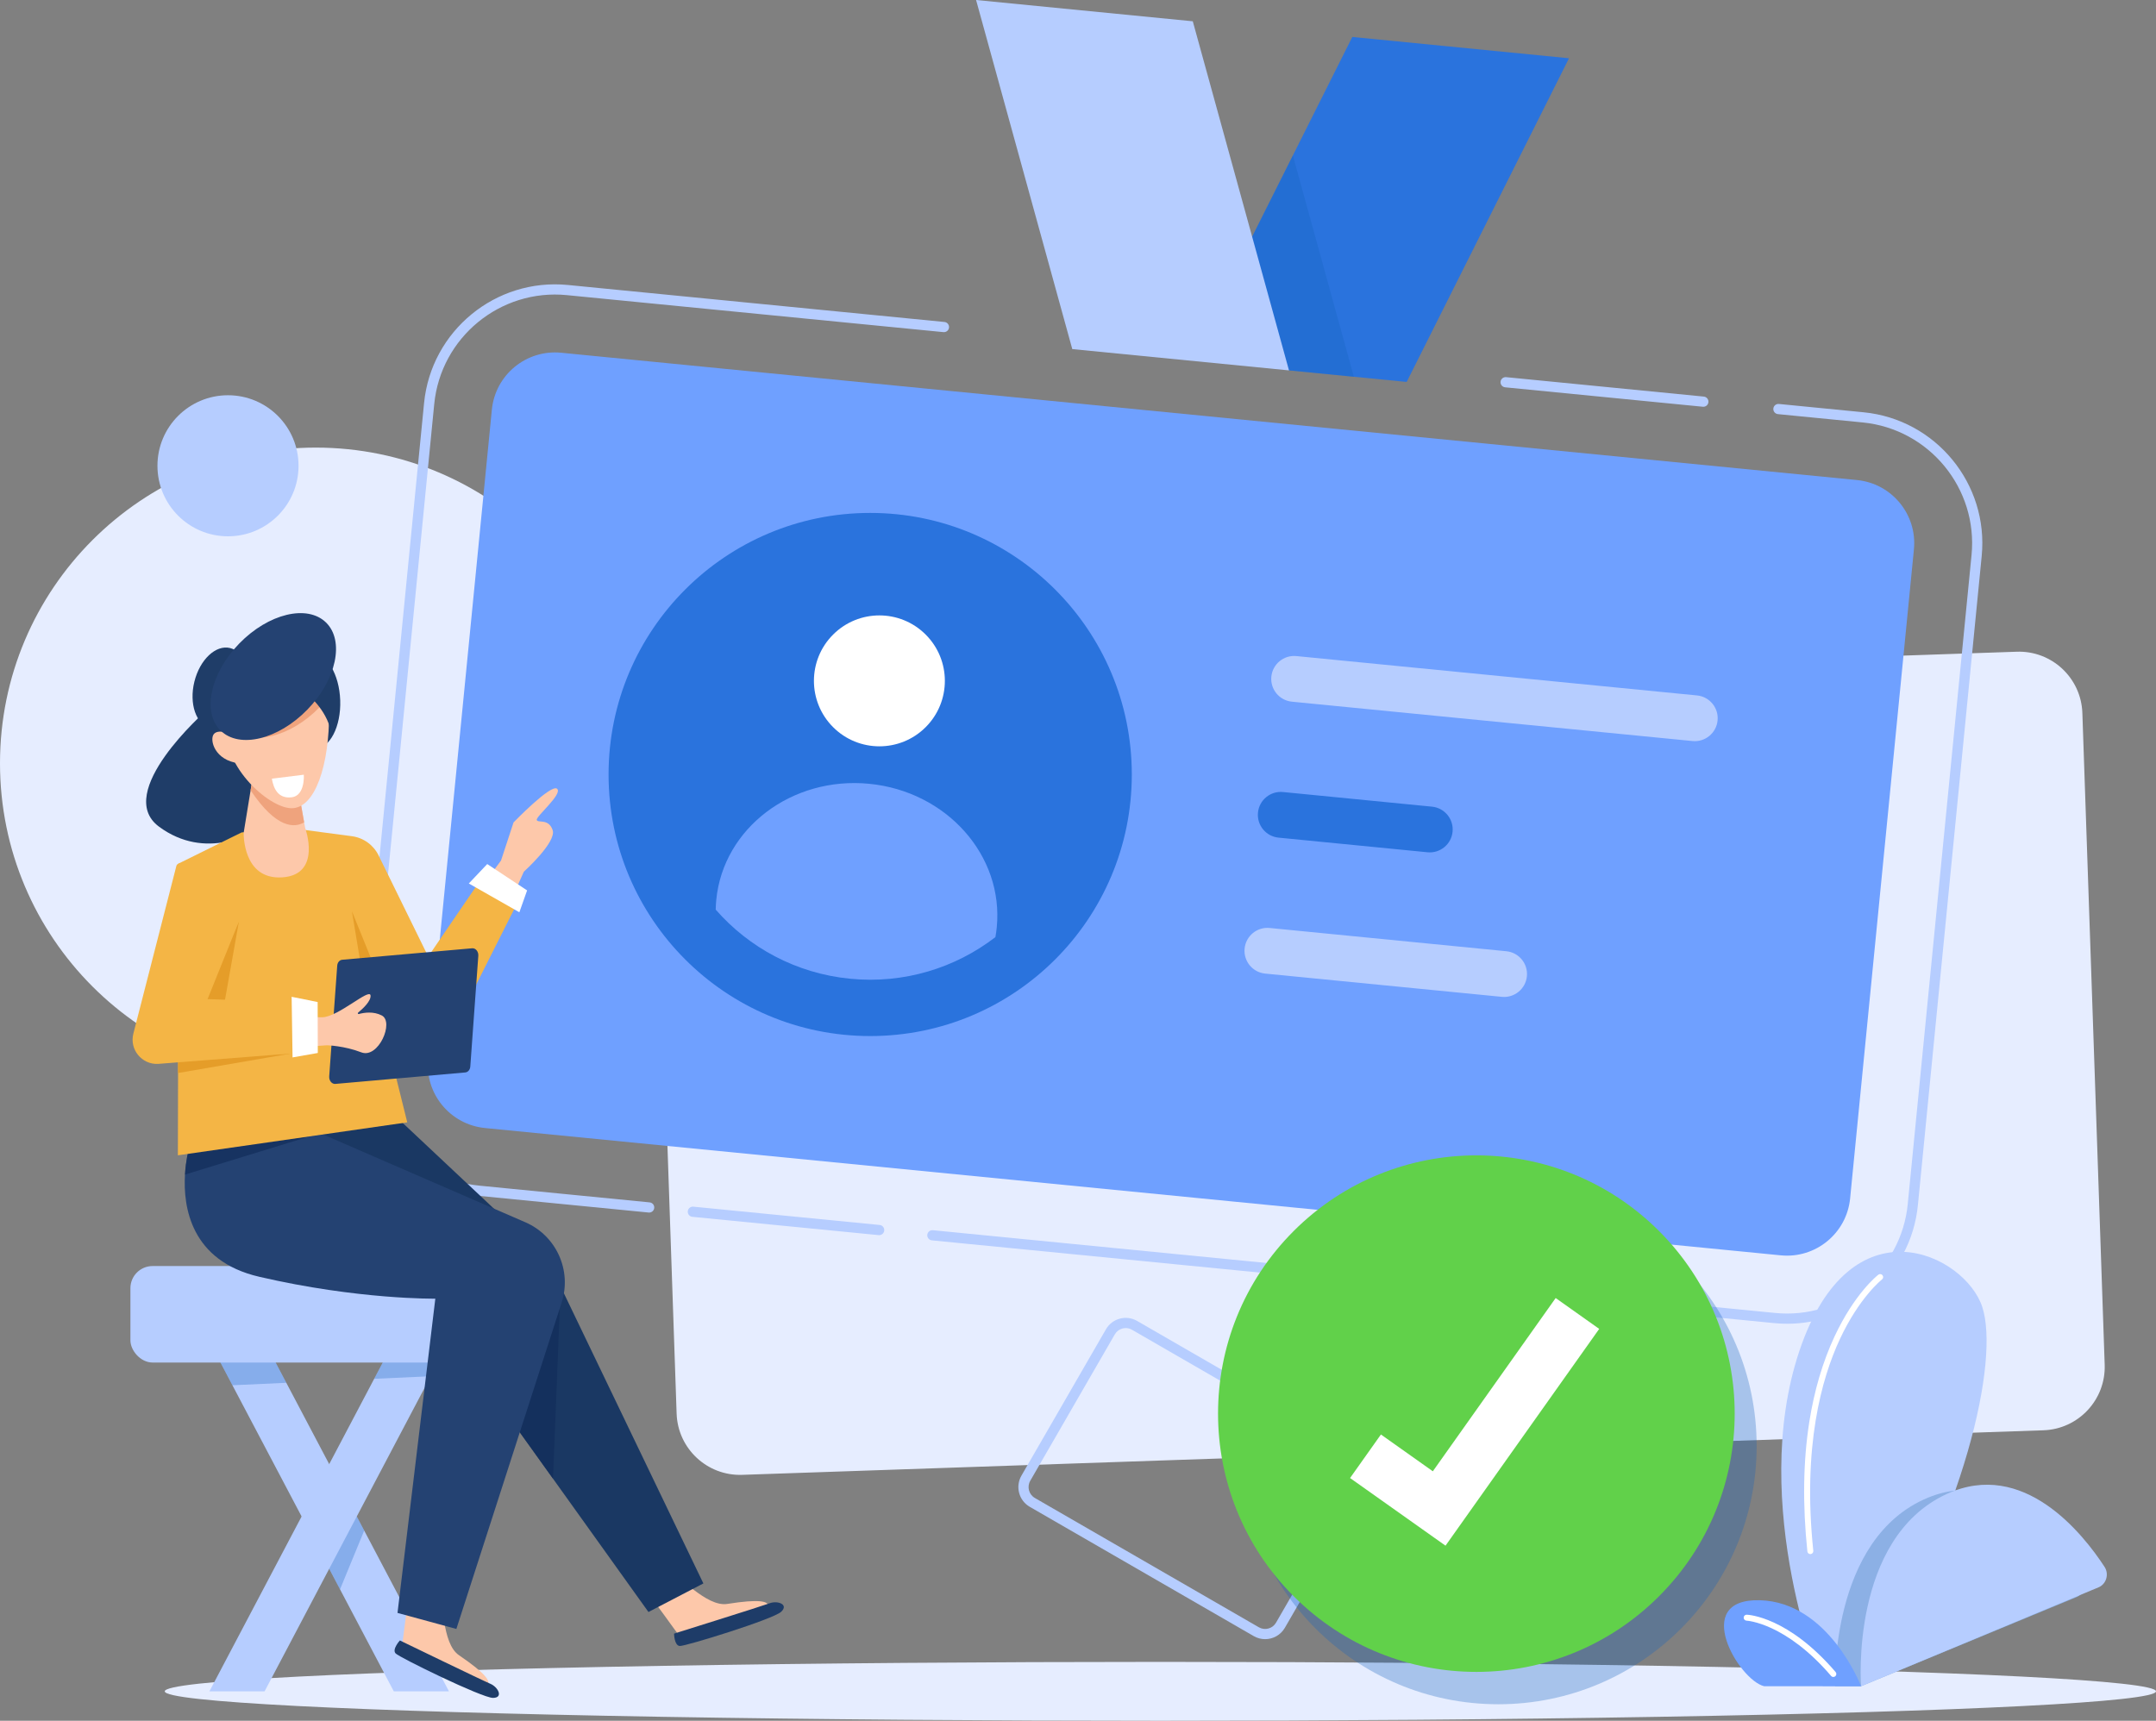 <?xml version="1.0" encoding="UTF-8"?>
<svg xmlns="http://www.w3.org/2000/svg" viewBox="0 0 2867.73 2289.28">
  <rect x="0" y="0" width="2867.73" height="2289.28" fill="#808080" stroke="none"/>
  <defs>
    <style>
      .cls-1 {
        fill: #fdc8aa;
      }

      .cls-2 {
        fill: #e59d29;
      }

      .cls-3 {
        fill: #61d14a;
      }

      .cls-4 {
        fill: #1e3c68;
      }

      .cls-5 {
        fill: #244272;
      }

      .cls-6 {
        fill: #e6edff;
      }

      .cls-7 {
        fill: #efa37d;
      }

      .cls-8 {
        isolation: isolate;
      }

      .cls-9 {
        fill: #fff;
      }

      .cls-10 {
        fill: #2a73dd;
      }

      .cls-11 {
        fill: #8cb0e5;
      }

      .cls-12 {
        fill: #1a3863;
      }

      .cls-13 {
        fill: #6fa0ff;
      }

      .cls-14 {
        fill: #122d5b;
        opacity: .7;
      }

      .cls-15 {
        fill: #1561bc;
        mix-blend-mode: multiply;
        opacity: .3;
      }

      .cls-16 {
        fill: #f4b545;
      }

      .cls-17 {
        fill: #1f3d68;
      }

      .cls-18 {
        fill: #b6cdff;
      }
    </style>
  </defs>
  <g class="cls-8">
    <g id="Layer_2" data-name="Layer 2">
      <g id="Layer_1-2" data-name="Layer 1">
        <g>
          <path class="cls-6" d="M2718.03,1902.83l-1730.82,59.28c-46.58,1.6-85.63-34.87-87.23-81.45l-29.7-867.11c-1.6-46.58,34.87-85.63,81.45-87.23l1730.82-59.28c46.58-1.6,85.63,34.87,87.23,81.45l29.7,867.11c1.6,46.58-34.87,85.63-81.45,87.23Z"/>
          <path class="cls-18" d="M1682.73,2180.71c-5.14,0-10.34-1.31-15.1-4.05l-297.93-172.01c-14.47-8.36-19.45-26.93-11.1-41.41l112.47-194.8c4.05-7.01,10.58-12.03,18.41-14.12,7.82-2.1,15.99-1.02,23,3.03l297.93,172.01c14.47,8.36,19.45,26.93,11.09,41.41l-112.47,194.8c-5.61,9.71-15.82,15.15-26.3,15.15ZM1497.34,1766.85c-1.45,0-2.92.19-4.36.58-4.32,1.16-7.93,3.93-10.16,7.8l-112.47,194.8c-4.61,7.99-1.87,18.25,6.12,22.86l297.93,172.01h0c3.87,2.24,8.38,2.83,12.7,1.67,4.32-1.16,7.93-3.93,10.16-7.8l112.47-194.8c4.61-7.99,1.87-18.25-6.12-22.86l-297.93-172.01c-2.58-1.49-5.44-2.25-8.34-2.25Z"/>
          <circle class="cls-6" cx="419.99" cy="1015.46" r="419.99"/>
          <ellipse class="cls-6" cx="1543.43" cy="2250.12" rx="1324.3" ry="39.16"/>
          <g>
            <path class="cls-18" d="M863.44,1613.17c-.22,0-.45-.01-.67-.03l-226.52-22.26c-46.44-4.56-88.37-26.99-118.06-63.16-29.69-36.16-43.53-81.66-38.97-128.1l84.85-863.46c9.44-96.02,95.24-166.46,191.26-157.03l500.89,49.22c3.73.37,6.46,3.69,6.09,7.42-.37,3.73-3.68,6.46-7.42,6.09l-500.89-49.22c-88.57-8.71-167.71,56.27-176.41,144.85l-84.85,863.46c-4.21,42.83,8.56,84.8,35.95,118.16,27.39,33.36,66.06,54.05,108.9,58.26l226.52,22.26c3.73.37,6.46,3.69,6.09,7.42-.34,3.51-3.3,6.13-6.75,6.13Z"/>
            <path class="cls-18" d="M1169.38,1643.23c-.22,0-.45-.01-.67-.03l-247.79-24.35c-3.73-.37-6.46-3.69-6.09-7.42.37-3.73,3.69-6.46,7.42-6.09l247.79,24.35c3.73.37,6.46,3.69,6.09,7.42-.34,3.51-3.3,6.13-6.75,6.13Z"/>
            <path class="cls-18" d="M2377.15,1761.09c-5.77,0-11.56-.28-17.37-.85l-1120.27-110.08c-3.73-.37-6.46-3.69-6.09-7.42.37-3.73,3.68-6.46,7.42-6.09l1120.27,110.08c42.83,4.21,84.8-8.56,118.16-35.95,33.36-27.39,54.05-66.06,58.26-108.9l84.85-863.46c8.7-88.57-56.28-167.71-144.85-176.41l-112.68-11.07c-3.73-.37-6.46-3.69-6.09-7.42.37-3.73,3.69-6.45,7.42-6.09l112.68,11.07c96.02,9.44,166.47,95.23,157.03,191.26l-84.85,863.46c-4.56,46.44-26.99,88.37-63.16,118.07-31.64,25.98-70.42,39.82-110.73,39.82Z"/>
            <path class="cls-18" d="M2265.64,541.15c-.22,0-.45-.01-.67-.03l-262.96-25.84c-3.73-.37-6.46-3.69-6.09-7.42.37-3.73,3.69-6.45,7.42-6.09l262.96,25.84c3.73.37,6.46,3.69,6.09,7.42-.34,3.51-3.3,6.13-6.75,6.13Z"/>
            <path class="cls-13" d="M2368.64,1670.08l-1723.53-169.36c-46.38-4.56-80.29-45.85-75.73-92.24l84.85-863.46c4.56-46.38,45.85-80.29,92.24-75.73l1723.53,169.36c46.38,4.56,80.29,45.85,75.73,92.24l-84.85,863.46c-4.56,46.38-45.85,80.29-92.24,75.73Z"/>
            <circle class="cls-10" cx="1157.45" cy="1030.37" r="347.98"/>
            <circle class="cls-9" cx="1169.69" cy="905.82" r="87.08" transform="translate(-297.91 1092.4) rotate(-45)"/>
            <path class="cls-13" d="M1325.81,1233.74c-.43,4.39-1.04,8.72-1.82,12.99-53.1,40.9-121.28,62.44-193.24,55.37-71.96-7.07-134.65-41.48-178.77-91.94.07-4.34.32-8.69.75-13.08,9.37-95.36,100.49-164.46,203.51-154.33,103.04,10.12,178.95,95.63,169.57,190.99Z"/>
            <path class="cls-18" d="M2251.26,985.87l-532.87-52.36c-16.76-1.65-29.01-16.57-27.36-33.32h0c1.65-16.76,16.57-29.01,33.32-27.36l532.87,52.36c16.76,1.65,29.01,16.57,27.36,33.32h0c-1.65,16.76-16.57,29.01-33.32,27.36Z"/>
            <path class="cls-10" d="M1898.78,1133.85l-198.17-19.47c-16.76-1.65-29.01-16.57-27.36-33.32h0c1.65-16.76,16.57-29.01,33.32-27.36l198.17,19.47c16.76,1.65,29.01,16.57,27.36,33.32h0c-1.65,16.76-16.57,29.01-33.32,27.36Z"/>
            <path class="cls-18" d="M1997.63,1326.18l-314.79-30.93c-16.76-1.65-29.01-16.57-27.36-33.32h0c1.65-16.76,16.57-29.01,33.32-27.36l314.79,30.93c16.76,1.65,29.01,16.57,27.36,33.32h0c-1.65,16.76-16.57,29.01-33.32,27.36Z"/>
            <g>
              <polygon class="cls-10" points="2086.96 77.5 1871.04 508.13 1800.8 501.23 1714.5 492.75 1663.25 413.7 1665.5 314.89 1719.68 206.8 1798.73 49.17 2086.96 77.5"/>
              <polygon class="cls-15" points="1800.8 501.23 1714.5 492.75 1663.25 413.7 1665.5 314.89 1719.68 206.8 1800.8 501.23"/>
              <polygon class="cls-18" points="1714.5 492.76 1426.26 464.43 1298.3 0 1586.54 28.32 1714.5 492.76"/>
            </g>
          </g>
          <g>
            <g>
              <polygon class="cls-18" points="401.17 2017.48 413.14 2040.16 437.87 2087.09 452.28 2114.44 523.79 2250.12 597.17 2250.12 484.44 2036.25 474.55 2017.48 445.31 1961.97 437.87 1947.87 380.82 1839.66 329.69 1742.63 274.65 1777.44 309.15 1842.92 401.17 2017.48"/>
              <polygon class="cls-15" points="484.44 2036.25 479.46 2048.36 452.28 2114.44 437.87 2087.09 413.14 2040.16 436.61 1983.12 445.31 1961.97 474.55 2017.48 484.44 2036.25"/>
              <polygon class="cls-18" points="351.94 2250.12 437.87 2087.09 474.55 2017.48 572.88 1830.94 601.08 1777.44 546.03 1742.63 497.7 1834.34 437.87 1947.87 401.17 2017.48 278.55 2250.12 351.94 2250.12"/>
              <polygon class="cls-15" points="329.69 1742.63 380.82 1839.66 309.15 1842.92 274.65 1777.44 329.69 1742.63"/>
              <polygon class="cls-15" points="601.08 1777.44 572.88 1830.94 497.7 1834.34 546.03 1742.63 601.08 1777.44"/>
              <rect class="cls-18" x="173.46" y="1684.33" width="528.79" height="128.37" rx="29.49" ry="29.49"/>
            </g>
            <g>
              <path class="cls-1" d="M1022.12,2135.62c1.83,5.02,1.73,5.66,1.73,5.66,0,0-114.16,39.35-118.76,36.43-1.71-1.11-10.25-13.4-21.19-28.38-.31-.43-.63-.87-.95-1.3-9.14-12.52-19.83-26.75-29.6-37.8,0,0,49.74-10.68,58.66-3.52,3.22,2.58,6.5,5.18,9.79,7.69,15.49,11.79,31.55,21.67,45.6,19.44,43.69-6.9,52.84-3.19,54.71,1.79Z"/>
              <path class="cls-4" d="M896.56,2173.36s117.07-36.61,127.27-40.44c10.2-3.82,25.72,1.39,15.3,11.31-10.41,9.92-127.61,46.11-134.97,45.58s-7.6-16.46-7.6-16.46Z"/>
              <polygon class="cls-12" points="300.23 1514.49 586.29 1668.95 608.6 1789.91 656.8 1857.24 735.56 1967.23 862.52 2144.59 935.58 2106.57 728 1674.7 535.38 1493.73 300.23 1514.49"/>
              <polygon class="cls-14" points="656.8 1857.24 735.56 1967.23 744.55 1740.67 656.8 1857.24"/>
              <path class="cls-1" d="M649.24,2240.92c-2.1,4.91-2.62,5.31-2.62,5.31,0,0-110.14-49.51-111.49-54.79-.49-1.98,1.71-16.78,4-35.19.07-.52.14-1.06.2-1.6,1.91-15.39,3.86-33.07,4.32-47.82,0,0,43.56,26.28,45.15,37.61.58,4.09,1.19,8.22,1.87,12.3,3.21,19.21,8.15,37.39,19.92,45.4,36.56,24.89,40.69,33.86,38.64,38.77Z"/>
              <path class="cls-4" d="M531.9,2182.44s110.38,53.5,120.43,57.69c10.05,4.2,17.79,18.62,3.4,18.72-14.38.1-124.57-53.79-129.57-59.22-5-5.42,5.73-17.2,5.73-17.2Z"/>
              <path class="cls-5" d="M344.7,1698.58c132.29,30.68,234.33,29.14,234.33,29.14l-50.31,418.09,78.3,21.33,140.05-434.28c13.78-42.7-7.11-88.89-48.26-106.76l-281.02-121.99-108.52,16.8-58.36,9.03s-3.74,13.38-4.87,32.73c-2.55,42.78,7.57,114.78,98.66,135.91Z"/>
              <path class="cls-14" d="M246.04,1562.67l165.39-50.78-102.16,9.02-58.36,9.03s-3.74,13.38-4.87,32.73Z"/>
              <path class="cls-17" d="M273.85,945.85s-123.91,108.47-62.29,153.98c61.61,45.51,126.87,9.97,140.78-4.73,13.91-14.7-46.25-146.75-78.49-149.25Z"/>
              <path class="cls-1" d="M610.57,1220.47l55.85-75.63,16.65-50.7s49.89-51.65,57.89-44.78c8,6.87-28.55,37.02-27.03,41.53,1.5,4.52,15.82-2.44,21.17,13.52,5.34,15.95-38.33,55.27-38.33,55.27l-54.69,122.14-31.52-61.35Z"/>
              <path class="cls-16" d="M541.71,1493.17l-36.07-145.19,40.16,48.9c12.64,15.4,36.87,12.92,46.15-4.69l104.81-208.18-45.85-30.54-81.34,119.1-66.03-134.58c-6.83-13.9-20.16-23.49-35.54-25.53l-69.52-9.19-76.99,4.13-84.03,41.49-.57,257.5-.05,21.13-.24,109.49,305.11-43.85Z"/>
              <polygon class="cls-2" points="317.88 1225.58 298.87 1332.32 268.88 1331.27 317.88 1225.58"/>
              <path class="cls-1" d="M375.51,1167.23c53.2-3.59,30.37-65.81,30.37-65.81l-1.32-7.37-6.05-34.07-62.9-22.51-2.28,13.97-9.22,56.46s-1.82,62.92,51.4,59.32Z"/>
              <path class="cls-7" d="M333.34,1051.45c34.65,51.72,58.77,49.93,71.22,42.61l-6.05-34.07-62.9-22.51-2.28,13.97Z"/>
              <ellipse class="cls-17" cx="292.92" cy="915.38" rx="54.84" ry="35.41" transform="translate(-665.97 980.67) rotate(-76.15)"/>
              <path class="cls-1" d="M306,975.81s-16.6-6.37-21.92,1.27,1.47,34.48,33.64,38.38l-11.72-39.65Z"/>
              <ellipse class="cls-17" cx="417.16" cy="932.86" rx="35.41" ry="63.3" transform="translate(-31.69 14.83) rotate(-1.96)"/>
              <path class="cls-1" d="M437.73,948.29c.36,68.1-18.08,127.4-50.19,126.96-30.83-.42-96.61-59.12-86.45-118.54.42-2.5.99-5,1.69-7.5,17.44-61.88,50.56-60.39,50.56-60.39,0,0,68.48-11.7,82.07,40.37,1.46,5.6,2.29,11.93,2.33,19.1Z"/>
              <path class="cls-7" d="M435.4,929.19c-3.21,4.02-6.68,7.96-10.41,11.79-38.69,39.74-90.31,52.24-115.29,27.92-3.63-3.53-6.49-7.63-8.62-12.2.42-2.5.99-5,1.69-7.5,17.44-61.88,50.56-60.39,50.56-60.39,0,0,68.48-11.7,82.07,40.37Z"/>
              <path class="cls-17" d="M408.51,923.07s25.83,21.09,31.37,49.18c0,0,9.98-6.86,3.6-32.82s-24.71-37.98-24.71-37.98l-10.27,21.62Z"/>
              <ellipse class="cls-5" cx="363.53" cy="900.13" rx="100.42" ry="63.13" transform="translate(-535.01 532.69) rotate(-45.77)"/>
              <polygon class="cls-9" points="701.1 1184.58 648.07 1149.52 623.57 1175.38 690.81 1213.65 701.1 1184.58"/>
              <polygon class="cls-2" points="236.84 1427.52 386.79 1401.62 236.88 1406.39 236.84 1427.52"/>
              <polygon class="cls-2" points="495.54 1280.05 468.08 1212.32 479.56 1281.46 495.54 1280.05"/>
              <path class="cls-5" d="M446.08,1442.02l172.85-15.26c3.54-.31,6.31-3.6,6.62-7.85l10.66-147.34c.4-5.59-3.54-10.4-8.19-9.99l-172.85,15.26c-3.54.31-6.31,3.6-6.62,7.85l-10.66,147.34c-.4,5.59,3.54,10.4,8.19,9.99Z"/>
              <path class="cls-1" d="M348.46,1352.25l79.89,1.12c21.15-.02,63.47-39.51,64.53-29,.74,7.32-9.98,17.39-16.56,22.82-.88.73-.15,2.15.96,1.85,7.08-1.94,19.4-3.82,30.51,1.89,16.83,8.65-4.44,57.9-27.2,49.09-22.76-8.81-45.63-9.4-45.63-9.4l-80.29,5.45-6.22-43.82Z"/>
              <path class="cls-16" d="M234.56,1152.15l-57.17,222.95c-5.4,21.07,11.13,41.35,32.86,40.29l206.8-16.13,2.22-64.97-143.16-5.08,43.51-107.94-77.23-71.42c-2.64-2.44-6.94-1.18-7.83,2.31Z"/>
              <polygon class="cls-9" points="422.71 1400.86 422.5 1333.08 387.9 1326.13 389.13 1406.77 422.71 1400.86"/>
              <path class="cls-9" d="M361.6,1035.95l42.52-5.28s2,28.05-16.33,30.07c-18.33,2.02-24.03-12.37-26.19-24.79Z"/>
            </g>
          </g>
          <g>
            <circle class="cls-15" cx="1992.95" cy="1923.72" r="343.6"/>
            <circle class="cls-3" cx="1963.74" cy="1880.67" r="343.6" transform="translate(-754.67 1939.41) rotate(-45)"/>
            <polygon class="cls-9" points="1922.71 2056.35 1795.74 1966.35 1836.79 1908.43 1905.84 1957.37 2069.22 1726.89 2127.13 1767.94 1922.71 2056.35"/>
          </g>
          <g>
            <path class="cls-18" d="M2424.57,2243.31s-99.74-241.35-31.29-445.72c68.45-204.37,220.98-128.38,243.47-58.54s-20.53,274.21-161.34,504.26h-50.85Z"/>
            <path class="cls-9" d="M2407.95,2067.55c-2.01,0-3.73-1.52-3.94-3.55-6.5-62.19-5.64-120.18,2.58-172.38,6.59-41.85,17.89-80.1,33.59-113.68,26.87-57.47,56.98-81.1,58.25-82.08,1.74-1.34,4.23-1.01,5.56.72,1.34,1.73,1.02,4.22-.72,5.56h0c-.3.23-30.14,23.76-56.17,79.72-24.07,51.73-49.71,142.53-35.2,281.31.23,2.18-1.35,4.13-3.53,4.36-.14.01-.28.02-.42.02Z"/>
            <path class="cls-11" d="M2440.93,2243.31s-7.76-196.63,123.45-250.79c103.9-42.89,179.27,60.62,206.15,105.57,5.92,9.91,1.52,23.01-8.99,26.89l-286.12,118.34h-34.49Z"/>
            <path class="cls-18" d="M2475.42,2243.31s-15.16-196.16,113.91-255.72c102.2-47.17,181.41,53.12,209.96,96.93,6.29,9.65,2.39,22.93-7.97,27.24l-315.91,131.56Z"/>
            <path class="cls-13" d="M2475.42,2243.31s-42.78-112.07-134.81-114.38c-92.04-2.31-27.87,106.29,5.87,114.38h128.95Z"/>
            <path class="cls-9" d="M2438.58,2231.01c-1.12,0-2.23-.47-3.01-1.38-60.65-70.74-111.94-73.5-112.45-73.52-2.18-.08-3.9-1.92-3.82-4.1.08-2.18,1.86-3.89,4.09-3.82,2.22.07,55.04,2.62,118.2,76.28,1.43,1.66,1.23,4.17-.43,5.59-.75.64-1.67.95-2.58.95Z"/>
          </g>
          <circle class="cls-18" cx="303.26" cy="619.66" r="93.83"/>
        </g>
      </g>
    </g>
  </g>
</svg>